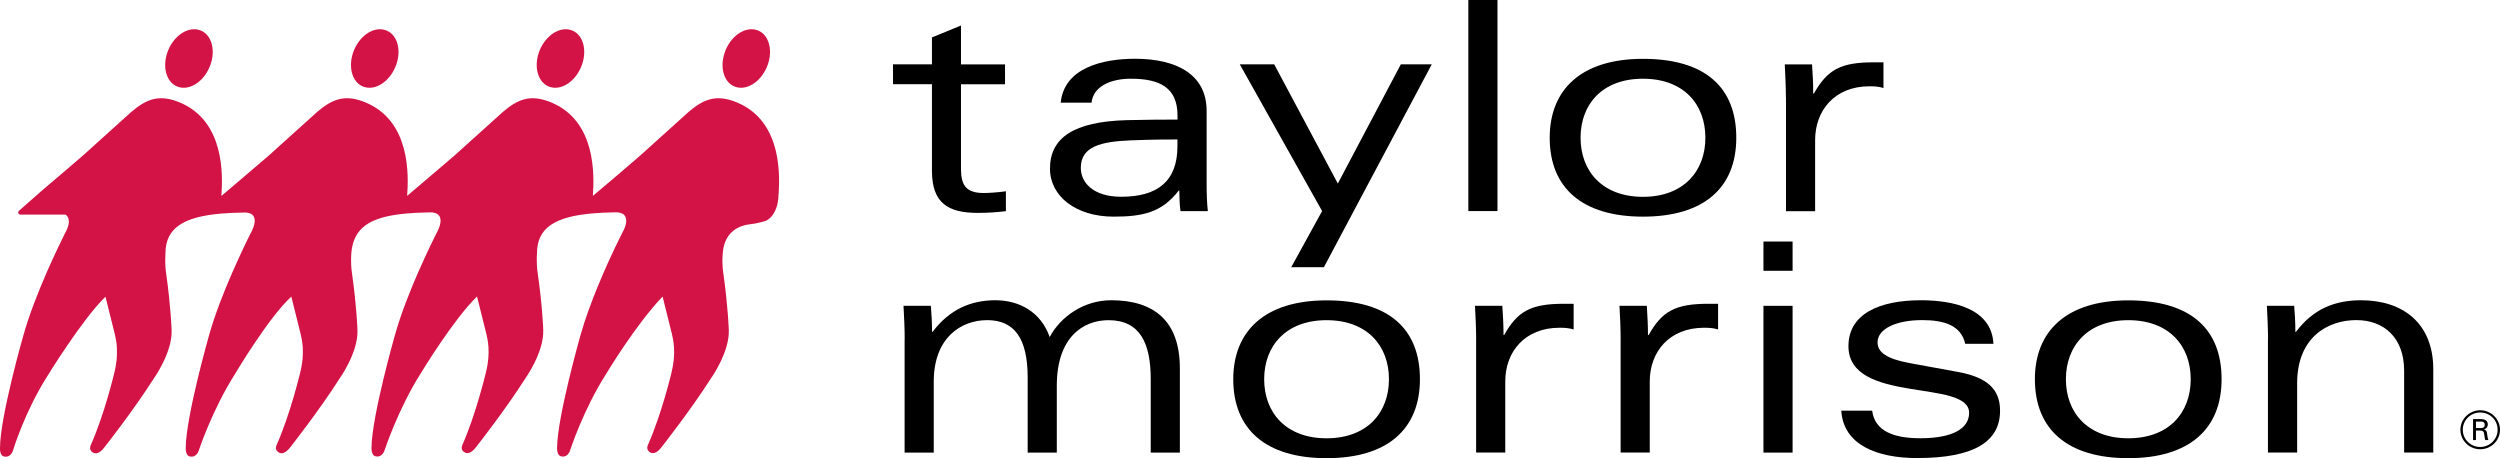 <?xml version="1.0" encoding="UTF-8"?><svg id="Layer_1" xmlns="http://www.w3.org/2000/svg" viewBox="0 0 681.18 124.84"><defs><style>.cls-1{fill:#d31245;}</style></defs><path d="M253.9,10.21l7.94-3.26v10.59h12v5.42h-12v23.01c0,4.3,1.22,6.62,6.16,6.62,1.46,0,3.8-.16,6.08-.47v5.42c-2.6.31-5.17.47-7.6.47-8.03,0-12.55-2.55-12.55-11.47v-23.6h-10.61v-5.42h10.61v-7.31h-.02Z"/><path d="M289.01,27.97c.96-9.48,11.4-11.96,20.25-11.96,11.26,0,19.51,4.23,19.51,14.19v19.68c0,3.03.09,5.51.33,7.64h-7.45c-.24-1.82-.32-3.74-.32-5.58h-.17c-4.62,5.98-9.81,7.09-17.75,7.09-10.27,0-17.32-5.58-17.32-13.07,0-8.44,6.49-12.82,20.9-13.22,5.99-.15,10.12-.15,13.85-.15v-1.11c0-7.64-4.86-10.03-12.72-10.03-5.58,0-10.27,2.15-10.7,6.53h-8.42ZM320.83,38c-2.67,0-6.56,0-12.65.24-8.25.33-13.69,1.68-13.69,7.49,0,3.98,3.32,7.88,11.01,7.88,9.81,0,15.32-4.14,15.32-13.79v-1.82Z"/><path d="M390.11,17.54l-29.39,55.27h-8.9l8.42-15.3-22.44-39.99h9.38l17.34,32.49,17.17-32.49h8.42v.02Z"/><path d="M400.08,0h7.94v57.51h-7.94V0Z"/><path d="M447.67,59.03c-16.52,0-25.42-7.8-25.42-21.5,0-12.97,8.42-21.5,25.42-21.5s25.42,7.8,25.42,21.5-8.9,21.5-25.42,21.5ZM430.66,37.53c0,9.08,5.92,16.1,17,16.1s17.01-7,17.01-16.1-5.9-16.08-17.01-16.08-17,6.98-17,16.08Z"/><path d="M486.61,26.62c0-3.03-.17-5.91-.31-9.08h7.43c.17,2.39.32,5.25.32,7.97h.17c3.65-6.47,7.21-8.53,16.28-8.53h2.69v7c-1.23-.38-2.34-.47-3.8-.47-9.55,0-14.82,6.64-14.82,14.66v19.37h-7.94v-30.91h-.02Z"/><path d="M246.5,92.41c0-3.03-.15-5.89-.32-9.08h7.45c.15,2.01.33,4.29.33,7.09h.15c4.62-6.13,10.46-8.61,17.08-8.61s12.46,3.25,14.82,10.03c2.91-5.49,9.23-10.03,16.76-10.03,11.59,0,18.71,5.56,18.71,18.55v22.96h-7.94v-20c0-9.7-2.84-16.08-11.5-16.08-6.95,0-14.09,4.69-14.09,17.83v18.25h-7.94v-20.48c0-10.76-3.71-15.61-11.01-15.61s-14.58,4.94-14.58,16.72v19.37h-7.94v-30.91Z"/><path d="M361.47,124.84c-16.52,0-25.44-7.8-25.44-21.52,0-12.98,8.44-21.48,25.44-21.48s25.42,7.8,25.42,21.48-8.92,21.52-25.42,21.52ZM344.45,103.32c0,9.1,5.92,16.1,17,16.1s17-7,17-16.1-5.92-16.08-17-16.08-17,7.02-17,16.08Z"/><path d="M402.21,92.41c0-3.03-.17-5.89-.32-9.08h7.45c.17,2.39.33,5.25.33,7.97h.15c3.65-6.46,7.21-8.53,16.28-8.53h2.67v7c-1.22-.38-2.35-.47-3.8-.47-9.57,0-14.83,6.6-14.83,14.64v19.37h-7.94v-30.89Z"/><path d="M441.58,92.41c0-3.03-.15-5.89-.32-9.08h7.45c.15,2.39.32,5.25.32,7.97h.17c3.63-6.46,7.21-8.53,16.28-8.53h2.65v7c-1.2-.38-2.34-.47-3.8-.47-9.55,0-14.82,6.6-14.82,14.64v19.37h-7.94v-30.89Z"/><path d="M480.49,65.81h7.94v7.97h-7.94v-7.97ZM480.49,83.33h7.94v39.99h-7.94v-39.99Z"/><path d="M510.12,111.93c.74,5.58,5.91,7.48,13.13,7.48,8.9,0,13.28-2.7,13.28-6.93,0-9.32-32.88-2.24-32.88-18.16,0-8.84,8.5-12.51,19.75-12.51,8.45,0,19.28,2.08,19.76,11.87h-7.69c-1.14-5.01-5.68-6.46-11.74-6.46-7.12,0-12.15,2.41-12.15,6.05,0,2.77,2.6,4.52,8.68,5.65l13.44,2.46c7.6,1.44,11.26,4.54,11.26,10.52,0,8.52-7.21,12.91-22.6,12.91-10.87,0-20.1-3.57-20.66-12.91h8.42v.02Z"/><path d="M579.9,124.84c-16.53,0-25.45-7.8-25.45-21.52,0-12.98,8.44-21.48,25.45-21.48s25.42,7.8,25.42,21.48-8.9,21.52-25.42,21.52ZM562.9,103.32c0,9.1,5.92,16.1,17.01,16.1s17-7,17-16.1-5.91-16.08-17-16.08-17.01,7.02-17.01,16.08Z"/><path d="M617.97,92.41c0-3.03-.15-5.89-.3-9.08h7.43c.17,2.01.32,4.29.32,7.09h.17c4.61-6.13,10.44-8.61,17.71-8.61,11.43,0,19.7,6.27,19.7,18.8v22.7h-7.94v-22.32c0-8.92-5.43-13.77-13.04-13.77s-16.11,4.54-16.11,17.2v18.89h-7.96v-30.91h.02Z"/><path class="cls-1" d="M99.47,23.76c3.26.86,7.08-1.95,8.55-6.29,1.47-4.32-.02-8.52-3.3-9.35-3.26-.86-7.08,1.95-8.53,6.27-1.45,4.34.02,8.53,3.28,9.37Z"/><path class="cls-1" d="M200.7,23.76c3.26.86,7.08-1.95,8.55-6.29,1.45-4.32,0-8.52-3.28-9.35-3.26-.86-7.1,1.95-8.53,6.27-1.46,4.34,0,8.53,3.26,9.37Z"/><path class="cls-1" d="M150.08,23.76c3.28.86,7.08-1.95,8.55-6.29,1.45-4.32-.02-8.52-3.28-9.35-3.26-.86-7.1,1.95-8.55,6.27-1.45,4.34.02,8.53,3.28,9.37Z"/><path class="cls-1" d="M200.72,27.88c-5.56-2.28-8.99-.89-13.15,2.66l-13.11,11.82c-3.47,3.01-8.03,6.93-12.92,11.01.37-5.58.96-20.4-11.42-25.49-5.58-2.28-9.01-.89-13.15,2.66l-13.11,11.82c-3.3,2.88-12.87,10.94-12.92,11.01.39-5.58.96-20.4-11.42-25.49-5.56-2.28-8.99-.89-13.15,2.66l-13.11,11.82c-3.32,2.9-12.92,11.01-12.92,11.01h-.02c.39-5.58.96-20.4-11.44-25.49-5.56-2.28-8.99-.89-13.15,2.66l-13.11,11.82c-2.93,2.53-6.66,5.74-10.7,9.14l-6.73,5.91c-.37.31-.32,1.02.37,1.06h12.28c.52.33.91.88.91,1.82,0,0,.19,1.06-1.04,3.28l-.02.02c-.61,1.22-1.41,2.86-1.84,3.79-.78,1.64-1.89,4.03-3.12,6.82l-.09.22c-2.21,5.09-4.75,11.43-6.3,17.07C6.33,91.49.02,113.59,0,122.05c0,0-.17,2.28,1.32,2.37,1.71.24,2.24-1.73,2.24-1.73,0,0,3.12-10.43,9.36-20.24,0,0,9.48-15.48,15.82-21.61l2.5,10.03c.39,1.62,1.28,5.25-.09,10.7,0,0-2.63,11.2-6.4,19.66,0,0-.78,1.46.74,2.15.46.24,1.59.4,3.12-1.7,0,0,7.86-9.99,13.24-18.47,0,0,5.17-7.18,4.91-13.28,0,0-.2-6.27-1.48-15.37,0,0-.26-1.53-.26-3.48,0-.64.06-1.31.06-2.02,0-6.97,4.97-9.99,15.22-10.87h.02c1.74-.15,3.63-.24,5.69-.27.57-.02,3.39-.33,3.39,2.22,0,0,.11,1.19-1.09,3.41l-.02.02c-.61,1.22-1.43,2.86-1.85,3.79-.78,1.64-1.89,4.03-3.11,6.82l-.02.02c-2.23,5.12-4.8,11.56-6.38,17.27,0,0-6.29,22.1-6.32,30.56,0,0-.15,2.28,1.32,2.37,1.72.24,2.26-1.73,2.26-1.73,0,0,3.62-11.01,9.87-20.82,0,0,9.14-15.41,15.32-21.03l2.5,10.03c.39,1.62,1.3,5.25-.09,10.7,0,0-2.65,11.2-6.4,19.66,0,0-.78,1.46.74,2.15.46.24,1.59.4,3.12-1.7,0,0,7.86-9.99,13.24-18.47,0,0,5.17-7.18,4.91-13.28,0,0-.19-6.27-1.48-15.37,0,0-.26-1.53-.26-3.48,0,0,0-1.33.06-2.04.56-6.93,4.97-9.99,15.22-10.87,1.74-.15,3.65-.24,5.69-.27.57-.02,3.39-.33,3.41,2.22,0,0,.13,1.19-1.09,3.41l-.02.02c-.61,1.22-1.41,2.86-1.84,3.79-.78,1.64-1.91,4.03-3.12,6.82l-.02.02c-2.23,5.12-4.8,11.56-6.38,17.27,0,0-6.29,22.1-6.34,30.56,0,0-.15,2.28,1.32,2.37,1.72.24,2.26-1.73,2.26-1.73,0,0,3.62-11.1,9.85-20.93,0,0,8.92-14.75,15.32-20.92l2.5,10.03c.39,1.62,1.3,5.25-.09,10.7,0,0-2.65,11.2-6.38,19.66,0,0-.8,1.46.74,2.15.46.24,1.58.4,3.12-1.7,0,0,7.86-9.99,13.24-18.47,0,0,5.16-7.18,4.91-13.28,0,0-.19-6.27-1.5-15.37,0,0-.26-1.53-.26-3.48-.02-.64,0-1.33.06-2.02,0-6.97,4.97-9.99,15.22-10.87,1.74-.15,3.65-.24,5.69-.27.56,0,3.37-.33,3.39,2.24,0,0,.19,1.08-1.04,3.3l-.02.02c-.61,1.22-1.43,2.86-1.85,3.77l-.02.02c-2.23,4.67-7.08,15.34-9.55,24.23,0,0-6.29,22.1-6.34,30.56,0,0-.17,2.28,1.32,2.37,1.72.24,2.24-1.73,2.24-1.73,0,0,3.56-11.01,9.83-20.82,0,0,7.9-13.2,15.35-21.03l2.5,10.03c.39,1.62,1.28,5.25-.07,10.7,0,0-2.65,11.2-6.4,19.66,0,0-.78,1.46.74,2.15.46.24,1.58.4,3.1-1.7,0,0,7.86-9.99,13.26-18.47,0,0,5.16-7.18,4.91-13.28,0,0-.2-6.27-1.48-15.37,0,0-.41-2.39-.2-5.03.22-5.43,3.37-7.35,5.66-8.02.43-.13.82-.2,1.17-.27,0,0,1.34-.2,2.11-.31.82-.16,1.93-.42,2.73-.68.43-.16.87-.46,1.28-.84,1.04-1,1.97-2.72,2.21-5.2l.02-.27c.39-5.01,1.48-20.75-11.35-26.02Z"/><path class="cls-1" d="M48.85,23.76c3.26.86,7.1-1.95,8.55-6.29,1.47-4.32-.02-8.52-3.28-9.35-3.26-.86-7.1,1.95-8.55,6.27-1.45,4.34,0,8.53,3.28,9.37Z"/><path d="M681.18,117.09c0,2.97-2.45,5.32-5.39,5.32s-5.4-2.35-5.4-5.32,2.52-5.31,5.4-5.31,5.39,2.35,5.39,5.31ZM671.04,117.09c0,2.63,2.15,4.7,4.75,4.7s4.74-2.1,4.74-4.7-2.06-4.69-4.74-4.69-4.75,2.12-4.75,4.69ZM673.82,114.19h2.06c.42,0,1.98,0,1.98,1.44,0,.16,0,1.08-1.08,1.37.59.16.79.4.87,1.09.1.71.15,1.24.36,1.81h-.84c-.11-.37-.18-.6-.28-1.48-.09-.88-.32-1.11-1.26-1.11h-1v2.59h-.79v-5.71h-.02ZM674.64,116.63h1.25c.41,0,1.13,0,1.13-.87s-.71-.89-1.13-.89h-1.25v1.77Z"/></svg>